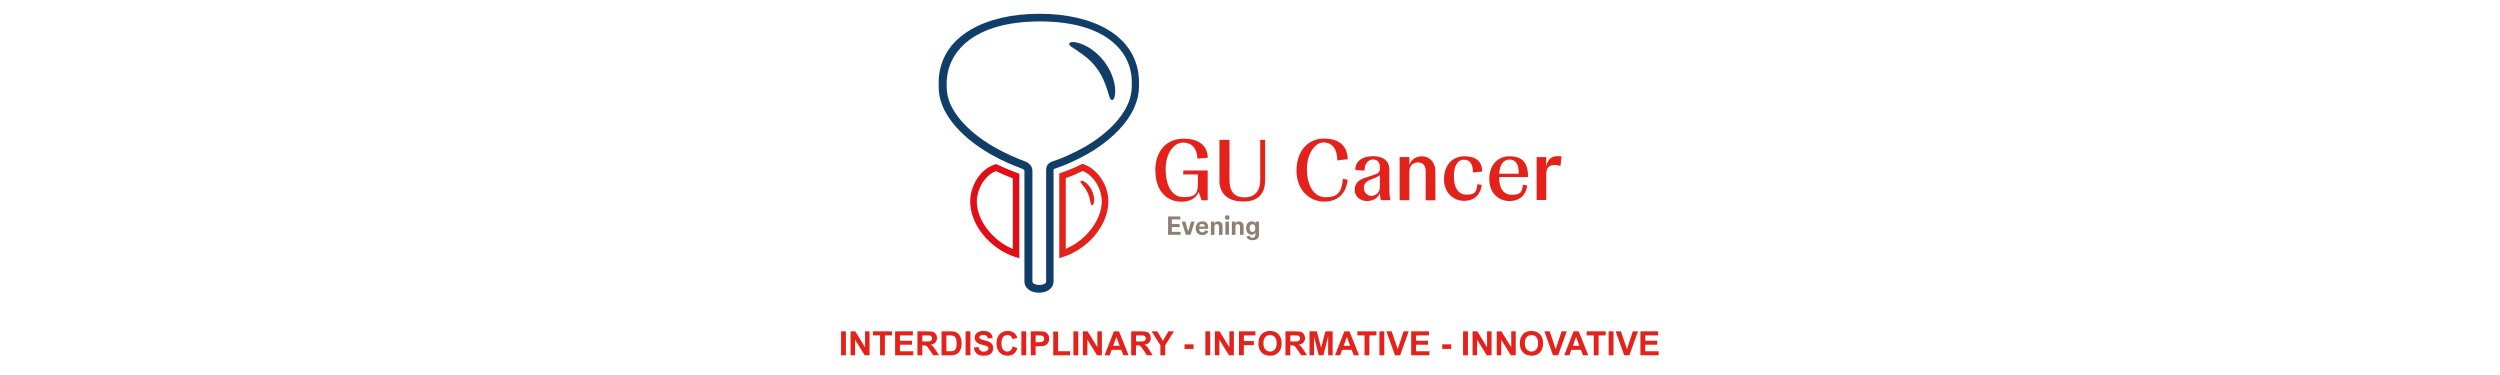 <?xml version="1.0" encoding="UTF-8"?>
<svg id="Layer_1" data-name="Layer 1" xmlns="http://www.w3.org/2000/svg" viewBox="0 0 3000 450">
  <defs>
    <style>
      .cls-1 {
        fill: #e20e17;
      }

      .cls-2 {
        fill: #113e68;
      }

      .cls-3 {
        isolation: isolate;
      }

      .cls-4 {
        fill: #e3221b;
      }

      .cls-5 {
        fill: #8e7f75;
      }
    </style>
  </defs>
  <g>
    <g>
      <path class="cls-1" d="M1223.16,309.89l-5.21-1.64c-30.69-10-54.26-39.46-53.71-67.27.27-16.72,10.82-37.68,29.87-43.71l1.51-.41,1.37.69c9.59,4.66,17.68,7.81,23.57,10l2.6.96v101.53h0v-.14ZM1195.07,205.34c-13.98,5.34-22.61,22.2-22.88,35.76-.41,22.47,18.5,47.41,43.16,57.68v-84.81c-5.48-2.06-12.33-4.8-20.28-8.63h0Z"/>
      <path class="cls-4" d="M1305.09,231.1c3.7,7.81,3.01,14.93,5.34,15.21,1.1.14,2.19-1.78,2.47-5.07.27-3.29-.41-7.95-2.6-12.61s-5.34-8.22-8.08-10c-2.74-1.92-4.93-2.33-5.48-1.23-1.23,1.92,4.8,5.89,8.36,13.84h0v-.14Z"/>
      <path class="cls-2" d="M1246.86,351.27c-10.14,0-17.54-5.62-17.54-13.29v-133.04c0-.96-1.78-2.19-3.01-2.6-9.87-3.7-22.06-8.49-37.13-16.99-14.66-8.22-62.75-38.5-62.75-80.98v-8.49h0c1.23-25.48,14.52-46.31,38.5-60.29,21.24-12.47,49.74-19.05,82.35-19.05s61.11,6.58,82.07,19.05c23.57,13.98,36.45,34.94,37.41,60.42,0,1.23.14,4.8,0,8.36-.27,17.67-8.49,35.08-24.25,51.65-14.66,15.35-31.79,25.62-38.5,29.32-13.98,7.67-26.31,13.15-37.54,16.85h-.14c-1.78.55-2.06.96-2.06.96v134.82c0,7.67-7.4,13.29-17.54,13.29h.14ZM1136.02,96.28v7.95c0,37.41,44.39,65.22,58.09,72.89,14.52,8.08,25.76,12.74,35.76,16.44,4.25,1.64,8.91,5.34,9.04,11.1v133.18c0,2.88,4.8,4.11,8.22,4.11s8.22-1.23,8.22-4.11v-133.18c0-4.38,1.1-9.18,8.91-11.37,10.55-3.43,22.61-8.91,35.9-16.17,9.59-5.21,57.27-33.43,57.96-73.03v-7.81c-1.1-34.12-30.69-70.56-110.16-70.56s-110.02,36.45-111.8,70.43h0l-.14.14Z"/>
      <path class="cls-2" d="M1293.31,61.34c6.58,4.11,15.21,10.55,22.2,19.73,6.99,9.18,10.82,19.18,13.15,26.58s3.43,12.47,5.89,12.47c2.33,0,4.25-5.34,3.56-14.25-.69-8.77-4.66-21.1-13.02-32.06s-19.05-18.09-27.4-21.1c-8.36-3.15-14.11-2.74-14.66-.41-.55,2.33,3.97,4.8,10.41,8.91h0l-.14.14Z"/>
      <path class="cls-4" d="M1271.11,309.89v-101.8l2.74-.96c7.4-2.47,15.07-5.62,23.7-9.87l1.51-.69,1.51.55c16.44,5.89,29.18,24.66,29.46,43.84.55,27.68-23.02,57.14-53.71,67.14l-5.21,1.64h0v.14ZM1278.92,213.7v84.95c24.53-10.41,43.57-35.21,43.16-57.55-.27-15.48-10-30.55-22.74-35.9-7.26,3.43-13.98,6.3-20.42,8.49Z"/>
    </g>
    <g>
      <path class="cls-4" d="M1386.34,204.8c0-24.11,13.84-38.36,33.84-38.36s28.64,9.32,29.18,22.74l-12.47,1.23c-.27-12.47-6.85-19.32-17.26-19.32s-20.83,12.06-20.83,31.79,7.4,33.71,21.51,33.71,17.13-4.38,17.13-15.48v-11.78h-17.54v-4.8h29.32v35.76h-7.26l-3.56-9.87c-3.29,8.08-11.51,11.65-20.69,11.65-17.68,0-31.24-13.29-31.24-37.13h0l-.14-.14Z"/>
      <path class="cls-4" d="M1463.35,216.31v-48.5h12.06v48.5c0,13.29,5.62,20.55,18.09,20.55s18.77-7.95,18.77-20.96v-48.09h5.89v48.09c0,14.39-6.17,25.9-26.17,25.9s-28.77-10.69-28.77-25.48h.14Z"/>
      <path class="cls-4" d="M1555.83,204.93c0-23.84,13.7-38.64,33.02-38.64s28.09,9.87,28.36,24.8l-12.47,1.37c0-14.11-6.44-21.51-16.58-21.51s-19.87,13.29-19.87,31.92,7.67,33.84,22.47,33.84,19.32-6.58,20.69-22.06l5.75.96c-1.78,16.58-11.65,26.31-28.36,26.31s-33.02-13.29-33.02-36.99h0Z"/>
      <path class="cls-4" d="M1625.71,227.4c0-7.4,4.52-11.51,12.61-14.11l11.51-3.84c4.38-1.64,6.03-3.15,6.03-6.99v-1.64c0-6.03-2.74-9.45-8.49-9.45s-10.41,6.17-9.87,13.43l-11.1-.82c-.27-10.55,8.63-16.58,21.24-16.58s19.59,6.03,19.59,15.89v24.53c0,4.38.41,9.32,1.37,12.33h-11.51c-.55-1.64-1.1-4.66-1.37-8.22-1.78,5.07-7.4,9.32-15.35,9.32s-14.8-5.21-14.8-13.84h.14ZM1655.85,224.66v-14.52c-.96,1.1-2.6,2.06-6.58,3.7l-4.8,1.78c-5.21,2.06-7.81,4.93-7.81,9.87s3.7,9.59,9.04,9.59,10.14-4.38,10.14-10.41h0Z"/>
      <path class="cls-4" d="M1679.56,240.15v-51.65h11.65v9.73c1.78-6.03,6.85-10.69,15.35-10.69s15.89,7.26,15.89,17.4v35.35h-11.65v-35.08c0-6.03-2.74-10.28-9.32-10.28s-10.28,4.38-10.28,11.51v33.84h-11.65v-.14Z"/>
      <path class="cls-4" d="M1732.86,214.94c0-16.58,9.73-27.4,24.53-27.4s21.24,7.12,21.24,18.36l-11.1,1.1c0-11.24-4.52-15.35-10.55-15.35-8.49,0-12.33,7.95-12.33,20.14s4.52,21.79,15.07,21.79,11.92-3.01,13.15-12.61l5.21.96c-1.37,11.51-8.63,19.05-21.24,19.05s-24.11-9.45-24.11-26.31h0l.14.27Z"/>
      <path class="cls-4" d="M1833.56,212.47h-34.66c.14,13.15,4.8,21.24,15.35,21.24s12.06-3.01,13.29-12.06l5.21.96c-1.51,11.1-8.63,18.63-21.51,18.63s-24.11-9.45-24.11-26.44,10.41-27.27,24.25-27.27,22.2,6.44,22.2,23.29v1.64h0ZM1822.46,208.5c.27-12.33-4.11-16.99-11.1-16.99s-11.51,5.34-12.33,16.99h23.43Z"/>
      <path class="cls-4" d="M1843.98,240.15v-51.65h11.51v11.65c1.23-8.08,5.62-12.74,13.29-12.74s4.11.41,5.07.96l-1.37,11.1c-1.92-.96-4.38-1.51-6.85-1.51-6.3,0-10.14,3.01-10.14,11.1v30.97h-11.65l.14.14Z"/>
    </g>
    <g>
      <path class="cls-5" d="M1406.07,278.24h10.69v3.56h-15.07v-22.06h14.66v3.56h-10.14v5.62h9.32v3.56h-9.32v5.89h0l-.14-.14Z"/>
      <path class="cls-5" d="M1429.37,265.91h4.25l-4.93,15.76h-5.75l-4.93-15.76h4.38l3.43,11.78,3.43-11.78h.14Z"/>
      <path class="cls-5" d="M1449.92,274.54h-10.96c.14,3.01,1.51,4.25,3.84,4.25s2.74-.55,3.01-2.47l4.11.82c-.41,2.88-3.15,4.93-7.26,4.93s-7.81-2.74-7.81-8.08,3.29-8.36,7.81-8.36,7.26,2.19,7.26,7.81v1.1h0ZM1445.81,271.93c0-2.06-1.1-3.15-3.29-3.15s-3.15.96-3.56,3.15h6.85Z"/>
      <path class="cls-5" d="M1453.07,281.66v-15.76h4.25v2.74c.41-1.64,2.06-3.01,4.52-3.01s5.21,2.33,5.21,5.48v10.69h-4.25v-10.14c0-1.64-.96-2.74-2.74-2.74s-2.74,1.23-2.74,2.74v10.14h-4.25v-.14Z"/>
      <path class="cls-5" d="M1469.92,260.97c0-1.64,1.1-2.74,2.74-2.74s2.74,1.1,2.74,2.74-1.1,2.74-2.74,2.74-2.74-1.1-2.74-2.74ZM1470.47,281.66v-15.76h4.25v15.76h-4.25Z"/>
      <path class="cls-5" d="M1478.28,281.66v-15.76h4.25v2.74c.41-1.64,2.06-3.01,4.52-3.01s5.21,2.33,5.21,5.48v10.69h-4.25v-10.14c0-1.64-.96-2.74-2.74-2.74s-2.74,1.23-2.74,2.74v10.14h-4.25v-.14Z"/>
      <path class="cls-5" d="M1495.55,283.85l3.97-1.1c.41,1.78,1.64,2.47,3.56,2.47s3.29-.82,3.29-3.29v-3.56c-.41,2.06-2.06,3.43-4.52,3.43s-6.44-2.47-6.44-7.95,3.01-8.22,6.58-8.22,3.84,1.1,4.52,3.29v-3.01h4.25v15.89c0,4.38-3.15,6.44-7.67,6.44s-6.85-2.06-7.26-4.52h0l-.27.14ZM1506.37,273.72c0-3.15-1.37-4.66-3.43-4.66s-3.43,1.51-3.43,4.66,1.37,4.66,3.43,4.66,3.43-1.37,3.43-4.66h0Z"/>
    </g>
  </g>
  <g class="cls-3">
    <g class="cls-3">
      <path class="cls-4" d="M1009.28,426.35v-28.74h5.8v28.74h-5.8Z"/>
      <path class="cls-4" d="M1020.67,426.35v-28.74h5.65l11.76,19.19v-19.19h5.39v28.74h-5.82l-11.58-18.74v18.74h-5.39Z"/>
      <path class="cls-4" d="M1056.07,426.35v-23.88h-8.53v-4.86h22.84v4.86h-8.51v23.88h-5.8Z"/>
      <path class="cls-4" d="M1074.13,426.35v-28.74h21.31v4.86h-15.51v6.37h14.43v4.84h-14.43v7.82h16.05v4.84h-21.86Z"/>
      <path class="cls-4" d="M1100.92,426.35v-28.74h12.21c3.07,0,5.3.26,6.69.77,1.39.52,2.51,1.43,3.34,2.75.84,1.32,1.25,2.83,1.25,4.53,0,2.16-.63,3.94-1.9,5.34-1.27,1.41-3.16,2.29-5.68,2.66,1.25.73,2.29,1.54,3.11,2.41.82.88,1.92,2.43,3.3,4.67l3.51,5.61h-6.94l-4.19-6.25c-1.49-2.24-2.51-3.64-3.06-4.22-.55-.58-1.13-.98-1.74-1.2-.61-.22-1.59-.32-2.92-.32h-1.18v12h-5.8ZM1106.73,409.77h4.29c2.78,0,4.52-.12,5.21-.35.69-.24,1.24-.64,1.63-1.21.39-.58.59-1.29.59-2.16,0-.97-.26-1.75-.77-2.34s-1.24-.97-2.19-1.13c-.47-.07-1.88-.1-4.23-.1h-4.53v7.29Z"/>
      <path class="cls-4" d="M1129.88,397.61h10.6c2.39,0,4.21.18,5.47.55,1.69.5,3.13,1.38,4.33,2.65,1.2,1.27,2.12,2.82,2.74,4.66.63,1.84.94,4.1.94,6.79,0,2.37-.29,4.4-.88,6.12-.72,2.09-1.74,3.78-3.08,5.08-1.01.98-2.37,1.75-4.08,2.29-1.28.41-2.99.61-5.14.61h-10.92v-28.74ZM1135.68,402.47v19.03h4.33c1.62,0,2.79-.09,3.51-.27.94-.24,1.72-.63,2.34-1.2.62-.56,1.13-1.49,1.52-2.77.39-1.29.59-3.04.59-5.26s-.2-3.93-.59-5.12c-.39-1.19-.94-2.12-1.65-2.78-.71-.67-1.6-1.12-2.69-1.35-.81-.18-2.4-.27-4.76-.27h-2.61Z"/>
      <path class="cls-4" d="M1158.71,426.35v-28.74h5.8v28.74h-5.8Z"/>
      <path class="cls-4" d="M1168.57,417l5.65-.55c.34,1.9,1.03,3.29,2.07,4.18s2.44,1.33,4.2,1.33c1.87,0,3.28-.4,4.22-1.19.95-.79,1.42-1.71,1.42-2.77,0-.68-.2-1.26-.6-1.73-.4-.48-1.09-.89-2.09-1.25-.68-.24-2.23-.65-4.65-1.25-3.11-.77-5.29-1.72-6.55-2.84-1.76-1.58-2.65-3.51-2.65-5.78,0-1.46.42-2.83,1.25-4.11.83-1.27,2.03-2.24,3.59-2.91,1.56-.67,3.45-1,5.66-1,3.61,0,6.32.79,8.15,2.37,1.82,1.58,2.78,3.69,2.87,6.33l-5.8.25c-.25-1.48-.78-2.54-1.6-3.19-.82-.65-2.04-.97-3.68-.97s-3.01.35-3.96,1.04c-.61.44-.92,1.04-.92,1.78,0,.68.29,1.26.86,1.74.73.61,2.51,1.25,5.33,1.92,2.82.67,4.91,1.36,6.26,2.07,1.35.71,2.41,1.69,3.18,2.92.76,1.24,1.15,2.76,1.15,4.58,0,1.65-.46,3.19-1.37,4.63-.92,1.44-2.21,2.51-3.88,3.21s-3.76,1.05-6.25,1.05c-3.63,0-6.42-.84-8.37-2.52-1.95-1.68-3.11-4.13-3.49-7.34Z"/>
      <path class="cls-4" d="M1215.2,415.78l5.63,1.78c-.86,3.14-2.3,5.47-4.3,6.99-2.01,1.52-4.55,2.28-7.64,2.28-3.82,0-6.95-1.3-9.41-3.91-2.46-2.61-3.69-6.17-3.69-10.69,0-4.78,1.23-8.5,3.71-11.14,2.47-2.65,5.72-3.97,9.74-3.97,3.52,0,6.37,1.04,8.57,3.12,1.31,1.23,2.29,2.99,2.94,5.29l-5.74,1.37c-.34-1.49-1.05-2.67-2.13-3.53s-2.39-1.29-3.93-1.29c-2.13,0-3.86.76-5.19,2.29-1.33,1.53-1.99,4.01-1.99,7.43,0,3.63.65,6.22,1.96,7.76,1.31,1.54,3.01,2.31,5.1,2.31,1.54,0,2.87-.49,3.98-1.47s1.91-2.52,2.39-4.63Z"/>
      <path class="cls-4" d="M1225.63,426.35v-28.74h5.8v28.74h-5.8Z"/>
      <path class="cls-4" d="M1236.96,426.35v-28.74h9.31c3.53,0,5.83.14,6.9.43,1.65.43,3.03,1.37,4.14,2.81,1.11,1.44,1.67,3.31,1.67,5.6,0,1.76-.32,3.25-.96,4.45-.64,1.2-1.45,2.15-2.44,2.83-.99.69-1.99,1.14-3.01,1.36-1.39.27-3.39.41-6.02.41h-3.78v10.84h-5.8ZM1242.77,402.47v8.16h3.18c2.29,0,3.82-.15,4.59-.45s1.38-.77,1.81-1.41c.44-.64.66-1.39.66-2.24,0-1.04-.31-1.91-.92-2.59s-1.39-1.1-2.33-1.27c-.69-.13-2.08-.2-4.18-.2h-2.8Z"/>
      <path class="cls-4" d="M1263.9,426.35v-28.5h5.8v23.66h14.43v4.84h-20.23Z"/>
      <path class="cls-4" d="M1288.09,426.35v-28.74h5.8v28.74h-5.8Z"/>
      <path class="cls-4" d="M1299.47,426.35v-28.74h5.65l11.76,19.19v-19.19h5.39v28.74h-5.82l-11.58-18.74v18.74h-5.39Z"/>
      <path class="cls-4" d="M1354.32,426.35h-6.31l-2.51-6.53h-11.49l-2.37,6.53h-6.16l11.19-28.74h6.14l11.51,28.74ZM1343.64,414.98l-3.96-10.66-3.88,10.66h7.84Z"/>
      <path class="cls-4" d="M1357.42,426.35v-28.74h12.21c3.07,0,5.3.26,6.69.77,1.39.52,2.51,1.43,3.34,2.75.84,1.32,1.25,2.83,1.25,4.53,0,2.16-.63,3.94-1.9,5.34-1.27,1.41-3.16,2.29-5.68,2.66,1.25.73,2.29,1.54,3.11,2.41.82.88,1.92,2.43,3.3,4.67l3.51,5.61h-6.94l-4.19-6.25c-1.49-2.24-2.51-3.64-3.06-4.22-.55-.58-1.13-.98-1.74-1.2-.61-.22-1.59-.32-2.92-.32h-1.18v12h-5.8ZM1363.22,409.77h4.29c2.78,0,4.52-.12,5.21-.35.69-.24,1.24-.64,1.63-1.21.39-.58.59-1.29.59-2.16,0-.97-.26-1.75-.77-2.34s-1.24-.97-2.19-1.13c-.47-.07-1.88-.1-4.23-.1h-4.53v7.29Z"/>
      <path class="cls-4" d="M1392.45,426.35v-12.09l-10.53-16.64h6.8l6.76,11.37,6.63-11.37h6.68l-10.57,16.68v12.06h-5.78Z"/>
      <path class="cls-4" d="M1421.44,418.69v-5.51h10.82v5.51h-10.82Z"/>
      <path class="cls-4" d="M1446.45,426.35v-28.74h5.8v28.74h-5.8Z"/>
      <path class="cls-4" d="M1457.84,426.35v-28.74h5.65l11.76,19.19v-19.19h5.39v28.74h-5.82l-11.58-18.74v18.74h-5.39Z"/>
      <path class="cls-4" d="M1486.81,426.35v-28.74h19.7v4.86h-13.9v6.8h12v4.86h-12v12.21h-5.8Z"/>
      <path class="cls-4" d="M1510.12,412.16c0-2.93.44-5.38,1.31-7.37.65-1.46,1.55-2.78,2.68-3.94,1.13-1.16,2.37-2.03,3.71-2.59,1.79-.76,3.86-1.14,6.19-1.14,4.23,0,7.62,1.31,10.16,3.94,2.54,2.63,3.81,6.28,3.81,10.96s-1.26,8.27-3.78,10.89c-2.52,2.62-5.89,3.93-10.12,3.93s-7.67-1.3-10.19-3.91c-2.52-2.61-3.78-6.2-3.78-10.77ZM1516.1,411.96c0,3.25.75,5.72,2.25,7.4,1.5,1.68,3.41,2.52,5.72,2.52s4.21-.83,5.69-2.5,2.23-4.17,2.23-7.5-.72-5.75-2.17-7.37c-1.44-1.62-3.36-2.43-5.75-2.43s-4.32.82-5.78,2.46c-1.46,1.64-2.2,4.11-2.2,7.42Z"/>
      <path class="cls-4" d="M1542.54,426.35v-28.74h12.21c3.07,0,5.3.26,6.69.77,1.39.52,2.51,1.43,3.34,2.75.84,1.32,1.25,2.83,1.25,4.53,0,2.16-.63,3.94-1.9,5.34-1.27,1.41-3.16,2.29-5.68,2.66,1.25.73,2.29,1.54,3.11,2.41.82.88,1.92,2.43,3.3,4.67l3.51,5.61h-6.94l-4.2-6.25c-1.49-2.24-2.51-3.64-3.06-4.22-.55-.58-1.13-.98-1.74-1.2-.62-.22-1.59-.32-2.92-.32h-1.18v12h-5.8ZM1548.34,409.77h4.29c2.78,0,4.52-.12,5.21-.35.69-.24,1.23-.64,1.63-1.21.39-.58.59-1.29.59-2.16,0-.97-.26-1.75-.77-2.34s-1.25-.97-2.19-1.13c-.47-.07-1.88-.1-4.23-.1h-4.53v7.29Z"/>
      <path class="cls-4" d="M1571.44,426.35v-28.74h8.68l5.21,19.6,5.16-19.6h8.7v28.74h-5.39v-22.62l-5.71,22.62h-5.59l-5.68-22.62v22.62h-5.39Z"/>
      <path class="cls-4" d="M1630.87,426.35h-6.31l-2.51-6.53h-11.49l-2.37,6.53h-6.16l11.19-28.74h6.13l11.51,28.74ZM1620.19,414.98l-3.96-10.66-3.88,10.66h7.84Z"/>
      <path class="cls-4" d="M1637.44,426.35v-23.88h-8.53v-4.86h22.84v4.86h-8.51v23.88h-5.8Z"/>
      <path class="cls-4" d="M1655.32,426.35v-28.74h5.8v28.74h-5.8Z"/>
      <path class="cls-4" d="M1673.98,426.35l-10.27-28.74h6.29l7.27,21.27,7.04-21.27h6.16l-10.29,28.74h-6.19Z"/>
      <path class="cls-4" d="M1693.42,426.35v-28.74h21.31v4.86h-15.51v6.37h14.43v4.84h-14.43v7.82h16.05v4.84h-21.86Z"/>
      <path class="cls-4" d="M1730.69,418.69v-5.51h10.82v5.51h-10.82Z"/>
      <path class="cls-4" d="M1755.7,426.35v-28.74h5.8v28.74h-5.8Z"/>
      <path class="cls-4" d="M1767.09,426.35v-28.74h5.65l11.76,19.19v-19.19h5.39v28.74h-5.82l-11.58-18.74v18.74h-5.39Z"/>
      <path class="cls-4" d="M1796.08,426.35v-28.74h5.65l11.76,19.19v-19.19h5.39v28.74h-5.82l-11.58-18.74v18.74h-5.39Z"/>
      <path class="cls-4" d="M1823.84,412.16c0-2.93.44-5.38,1.31-7.37.65-1.46,1.55-2.78,2.68-3.94,1.13-1.16,2.37-2.03,3.71-2.59,1.79-.76,3.86-1.14,6.19-1.14,4.23,0,7.62,1.31,10.16,3.94,2.54,2.63,3.81,6.28,3.81,10.96s-1.26,8.27-3.78,10.89c-2.52,2.62-5.89,3.93-10.12,3.93s-7.67-1.3-10.19-3.91c-2.52-2.61-3.78-6.2-3.78-10.77ZM1829.82,411.96c0,3.25.75,5.72,2.25,7.4,1.5,1.68,3.41,2.52,5.72,2.52s4.21-.83,5.69-2.5,2.23-4.17,2.23-7.5-.72-5.75-2.17-7.37c-1.44-1.62-3.36-2.43-5.75-2.43s-4.32.82-5.78,2.46c-1.46,1.64-2.2,4.11-2.2,7.42Z"/>
      <path class="cls-4" d="M1863.57,426.35l-10.27-28.74h6.29l7.27,21.27,7.04-21.27h6.16l-10.29,28.74h-6.19Z"/>
      <path class="cls-4" d="M1905.95,426.35h-6.31l-2.51-6.53h-11.49l-2.37,6.53h-6.16l11.19-28.74h6.13l11.51,28.74ZM1895.27,414.98l-3.96-10.66-3.88,10.66h7.84Z"/>
      <path class="cls-4" d="M1912.52,426.35v-23.88h-8.53v-4.86h22.84v4.86h-8.51v23.88h-5.8Z"/>
      <path class="cls-4" d="M1930.39,426.35v-28.74h5.8v28.74h-5.8Z"/>
      <path class="cls-4" d="M1949.06,426.35l-10.27-28.74h6.29l7.27,21.27,7.04-21.27h6.16l-10.29,28.74h-6.19Z"/>
      <path class="cls-4" d="M1968.5,426.35v-28.74h21.31v4.86h-15.51v6.37h14.43v4.84h-14.43v7.82h16.05v4.84h-21.86Z"/>
    </g>
  </g>
</svg>